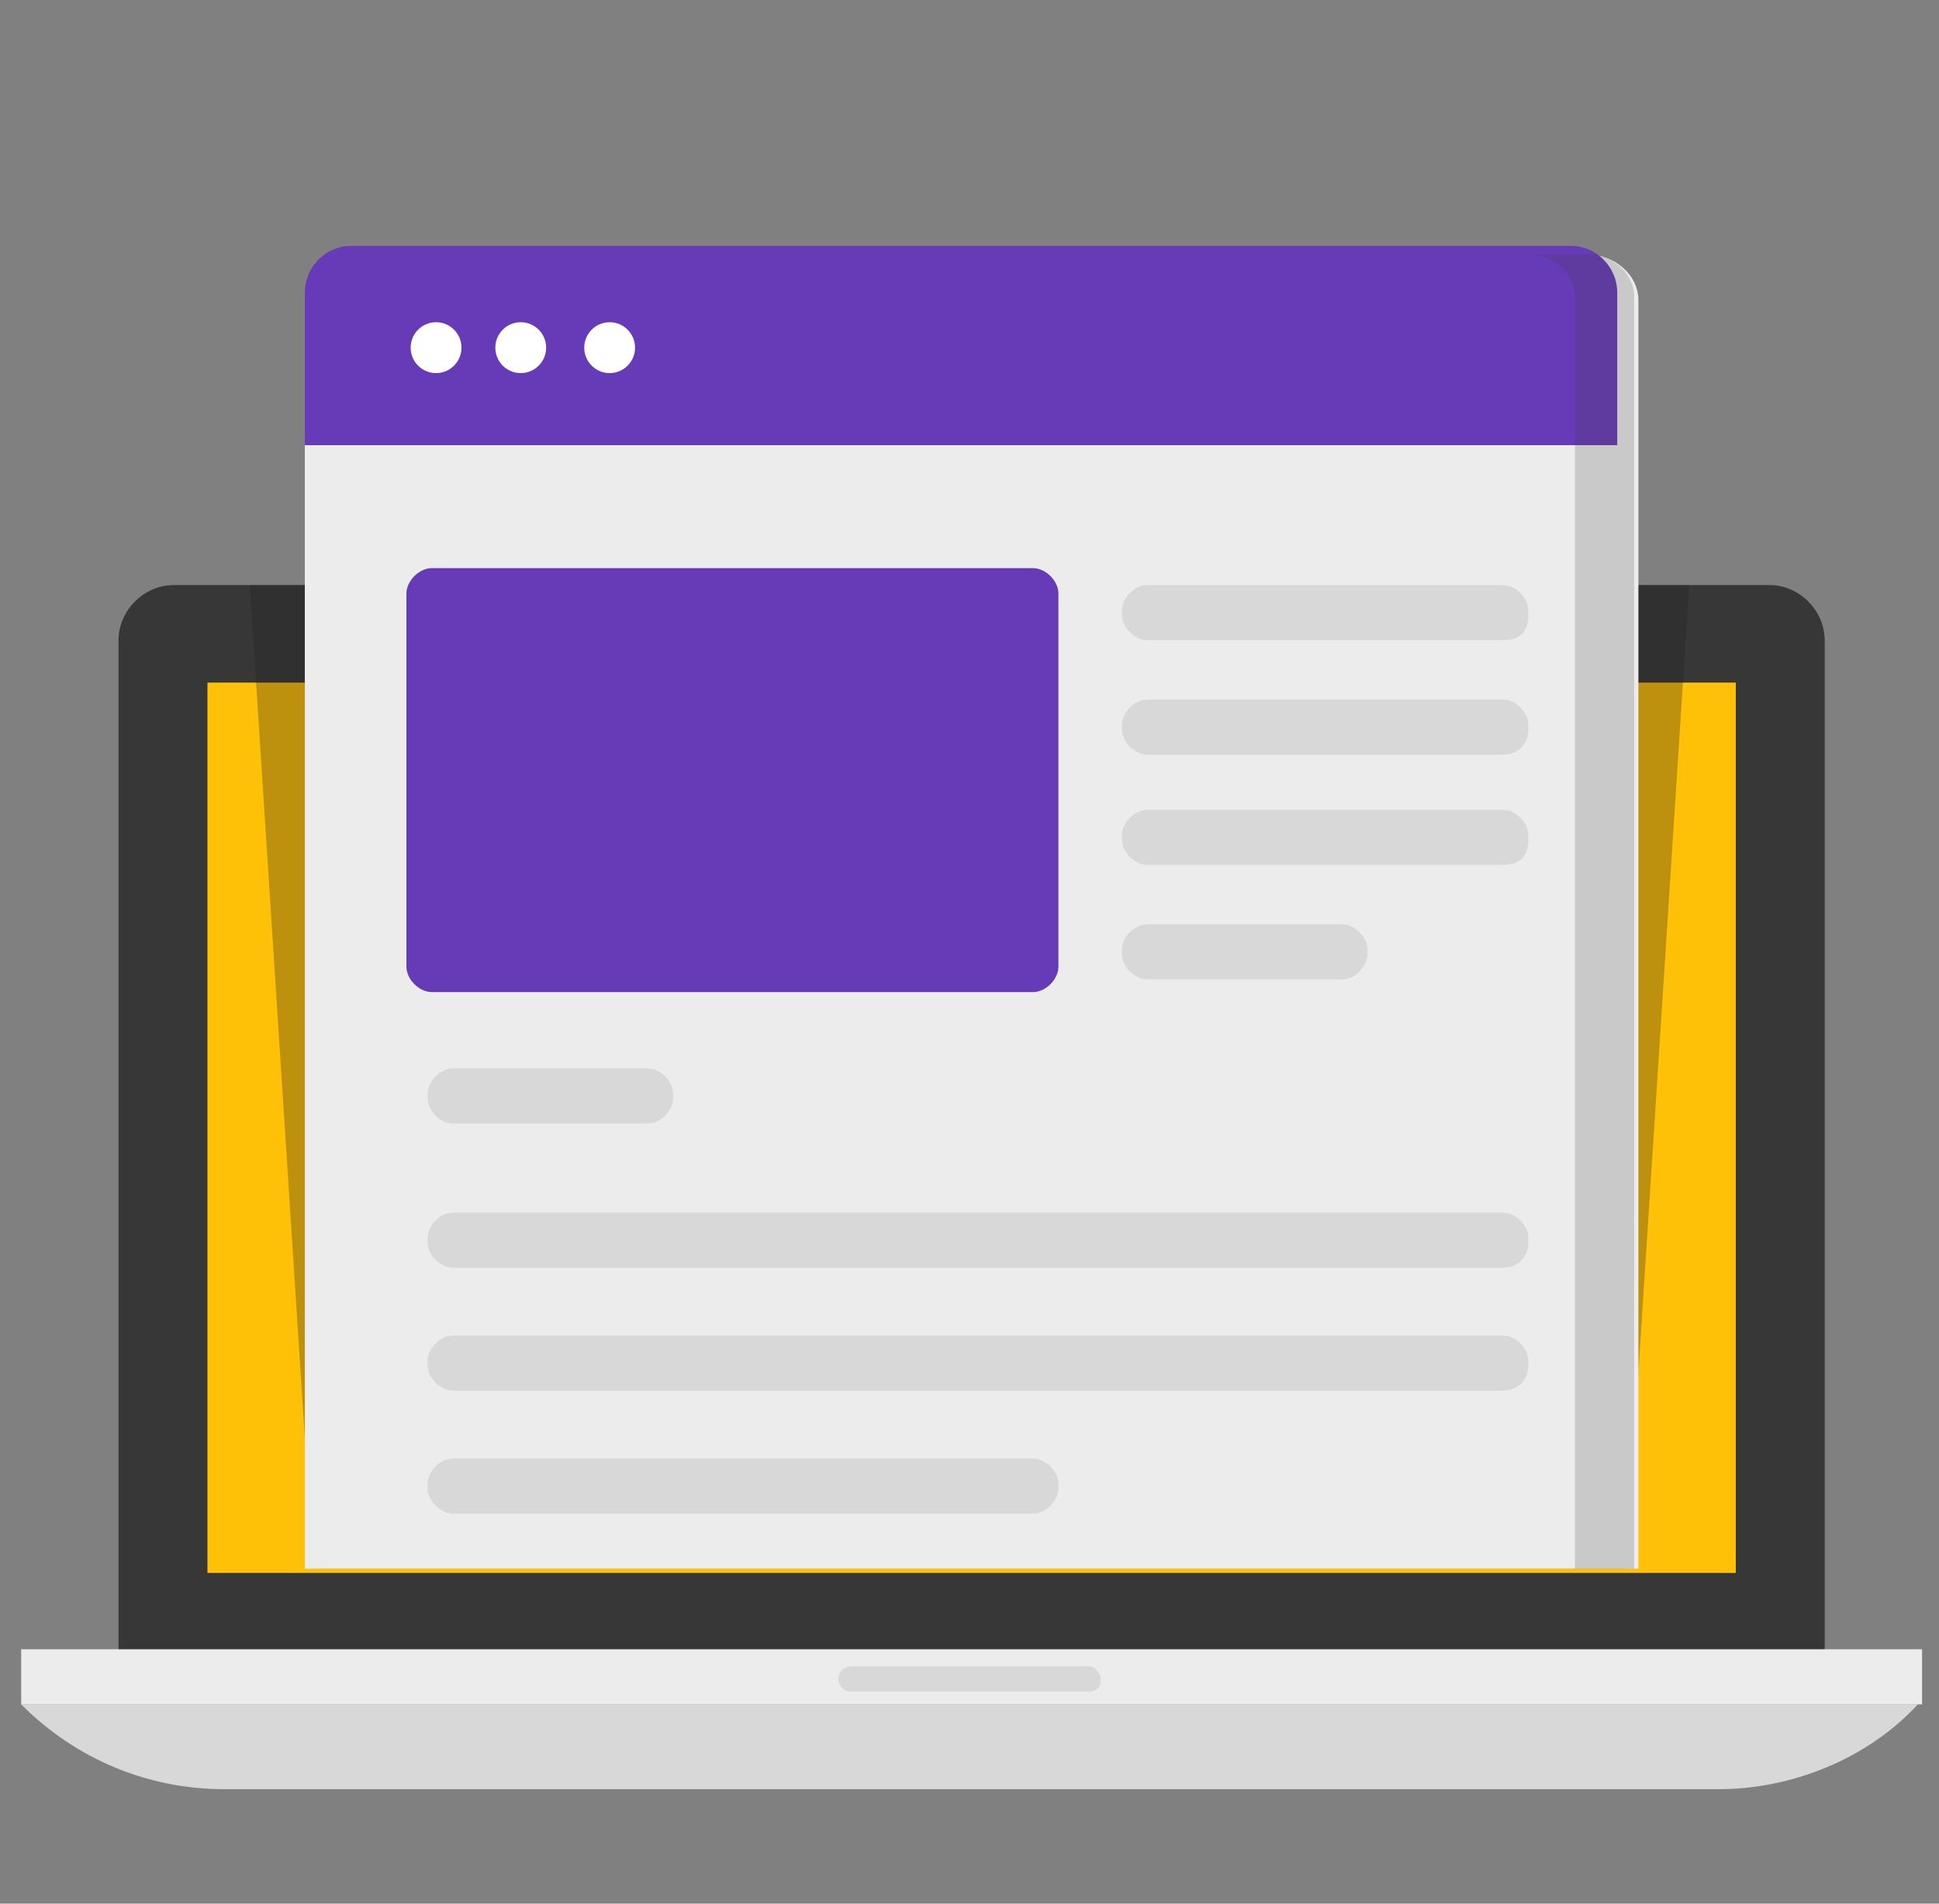 <?xml version="1.0" encoding="UTF-8"?>
<svg width="165px" height="162px" viewBox="0 0 165 162" version="1.1" xmlns="http://www.w3.org/2000/svg" xmlns:xlink="http://www.w3.org/1999/xlink">
    <rect x="0" y="0" width="165" height="162" fill="#808080" stroke="none"/>
    <title>SubType_01_Web</title>
    <g id="页面-1" stroke="none" stroke-width="1" fill="none" fill-rule="evenodd">
        <g id="SubType_01_Web" fill-rule="nonzero">
            <g id="XMLID_137_" transform="translate(1.801, 20.927)">
                <g id="XMLID_94_" transform="translate(0, 28.864)">
                    <path d="M153.111,91.283 L8.286,91.283 L8.286,4.69 C8.286,2.165 10.448,7.10542736e-15 12.969,7.10542736e-15 L148.788,7.10542736e-15 C151.31,7.10542736e-15 153.472,2.165 153.472,4.69 L153.472,91.283 L153.111,91.283 Z" id="XMLID_102_" fill="#373737"></path>
                    <rect id="XMLID_101_" fill="#FFC107" x="15.852" y="8.298" width="130.055" height="75.768"></rect>
                    <path d="M161.397,95.252 L0,95.252 L0,95.252 C4.683,99.942 10.808,102.468 17.293,102.468 L144.465,102.468 C150.59,102.468 157.074,99.942 161.397,95.252 L161.397,95.252 Z" id="XMLID_100_" fill="#D8D8D8"></path>
                    <rect id="XMLID_99_" fill="#ECECEC" x="0" y="90.561" width="161.758" height="4.69"></rect>
                    <path d="M90.786,94.169 L70.611,94.169 C69.891,94.169 69.531,93.448 69.531,93.087 L69.531,93.087 C69.531,92.365 70.251,92.004 70.611,92.004 L90.786,92.004 C91.507,92.004 91.867,92.726 91.867,93.087 L91.867,93.087 C91.867,93.808 91.507,94.169 90.786,94.169 Z" id="XMLID_96_" fill="#D8D8D8"></path>
                </g>
                <polygon id="XMLID_95_" fill="#231F20" opacity="0.3" points="136.539 112.57 24.858 112.57 19.454 28.864 141.943 28.864"></polygon>
                <g id="XMLID_956_" transform="translate(24.138, 0)">
                    <path d="M113.122,112.57 L0,112.57 L0,4.646 C0,2.684 1.801,0.722 4.323,0.722 L109.159,0.722 C111.321,0.722 113.483,2.357 113.483,4.646 L113.483,112.57 L113.122,112.57 Z" id="XMLID_966_" fill="#ECECEC"></path>
                    <path d="M111.681,16.958 L111.681,3.969 C111.681,1.804 109.903,0 107.769,0 L3.912,0 C1.778,0 0,1.804 0,3.969 L0,16.958 L111.681,16.958 Z" id="XMLID_965_" fill="#673AB7"></path>
                    <path d="M61.965,63.501 L10.808,63.501 C9.727,63.501 8.646,62.419 8.646,61.336 L8.646,29.586 C8.646,28.503 9.727,27.421 10.808,27.421 L61.965,27.421 C63.046,27.421 64.127,28.503 64.127,29.586 L64.127,61.336 C64.127,62.419 63.046,63.501 61.965,63.501 Z" id="XMLID_964_" fill="#673AB7"></path>
                    <ellipse id="XMLID_963_" fill="#FFFFFF" cx="11.168" cy="8.659" rx="2.162" ry="2.165"></ellipse>
                    <ellipse id="XMLID_962_" fill="#FFFFFF" cx="18.373" cy="8.659" rx="2.162" ry="2.165"></ellipse>
                    <ellipse id="XMLID_960_" fill="#FFFFFF" cx="25.939" cy="8.659" rx="2.162" ry="2.165"></ellipse>
                    <path d="M109.159,0.722 L104.116,0.722 C106.277,0.722 108.079,2.357 108.079,4.319 L108.079,112.57 L113.122,112.57 L113.122,4.319 C113.122,2.357 111.321,0.722 109.159,0.722 Z" id="XMLID_959_" fill="#414042" opacity="0.2"></path>
                    <path d="M101.954,33.555 L71.692,33.555 C70.611,33.555 69.531,32.472 69.531,31.39 L69.531,31.029 C69.531,29.947 70.611,28.864 71.692,28.864 L101.954,28.864 C103.035,28.864 104.116,29.947 104.116,31.029 L104.116,31.39 C104.116,32.833 103.395,33.555 101.954,33.555 Z" id="XMLID_103_" fill="#D8D8D8"></path>
                    <path d="M101.954,43.296 L71.692,43.296 C70.611,43.296 69.531,42.214 69.531,41.131 L69.531,40.771 C69.531,39.688 70.611,38.606 71.692,38.606 L101.954,38.606 C103.035,38.606 104.116,39.688 104.116,40.771 L104.116,41.131 C104.116,42.214 103.395,43.296 101.954,43.296 Z" id="XMLID_104_" fill="#D8D8D8"></path>
                    <path d="M101.954,52.677 L71.692,52.677 C70.611,52.677 69.531,51.595 69.531,50.512 L69.531,50.151 C69.531,49.069 70.611,47.987 71.692,47.987 L101.954,47.987 C103.035,47.987 104.116,49.069 104.116,50.151 L104.116,50.512 C104.116,51.955 103.395,52.677 101.954,52.677 Z" id="XMLID_111_" fill="#D8D8D8"></path>
                    <path d="M88.264,62.419 L71.692,62.419 C70.611,62.419 69.531,61.336 69.531,60.254 L69.531,59.893 C69.531,58.811 70.611,57.728 71.692,57.728 L88.264,57.728 C89.345,57.728 90.426,58.811 90.426,59.893 L90.426,60.254 C90.426,61.336 89.345,62.419 88.264,62.419 Z" id="XMLID_115_" fill="#D8D8D8"></path>
                    <path d="M29.181,74.686 L12.609,74.686 C11.528,74.686 10.448,73.604 10.448,72.521 L10.448,72.16 C10.448,71.078 11.528,69.996 12.609,69.996 L29.181,69.996 C30.262,69.996 31.343,71.078 31.343,72.16 L31.343,72.521 C31.343,73.604 30.262,74.686 29.181,74.686 Z" id="XMLID_118_" fill="#D8D8D8"></path>
                    <path d="M101.954,86.953 L12.609,86.953 C11.528,86.953 10.448,85.871 10.448,84.788 L10.448,84.428 C10.448,83.345 11.528,82.263 12.609,82.263 L101.954,82.263 C103.035,82.263 104.116,83.345 104.116,84.428 L104.116,84.788 C104.116,85.871 103.395,86.953 101.954,86.953 Z" id="XMLID_121_" fill="#D8D8D8"></path>
                    <path d="M101.954,97.416 L12.609,97.416 C11.528,97.416 10.448,96.334 10.448,95.252 L10.448,94.891 C10.448,93.808 11.528,92.726 12.609,92.726 L101.954,92.726 C103.035,92.726 104.116,93.808 104.116,94.891 L104.116,95.252 C104.116,96.334 103.395,97.416 101.954,97.416 Z" id="XMLID_127_" fill="#D8D8D8"></path>
                    <path d="M61.965,107.88 L12.609,107.88 C11.528,107.88 10.448,106.797 10.448,105.715 L10.448,105.354 C10.448,104.272 11.528,103.189 12.609,103.189 L61.965,103.189 C63.046,103.189 64.127,104.272 64.127,105.354 L64.127,105.715 C64.127,106.797 63.046,107.88 61.965,107.88 Z" id="XMLID_130_" fill="#D8D8D8"></path>
                </g>
            </g>
        </g>
    </g>
</svg>